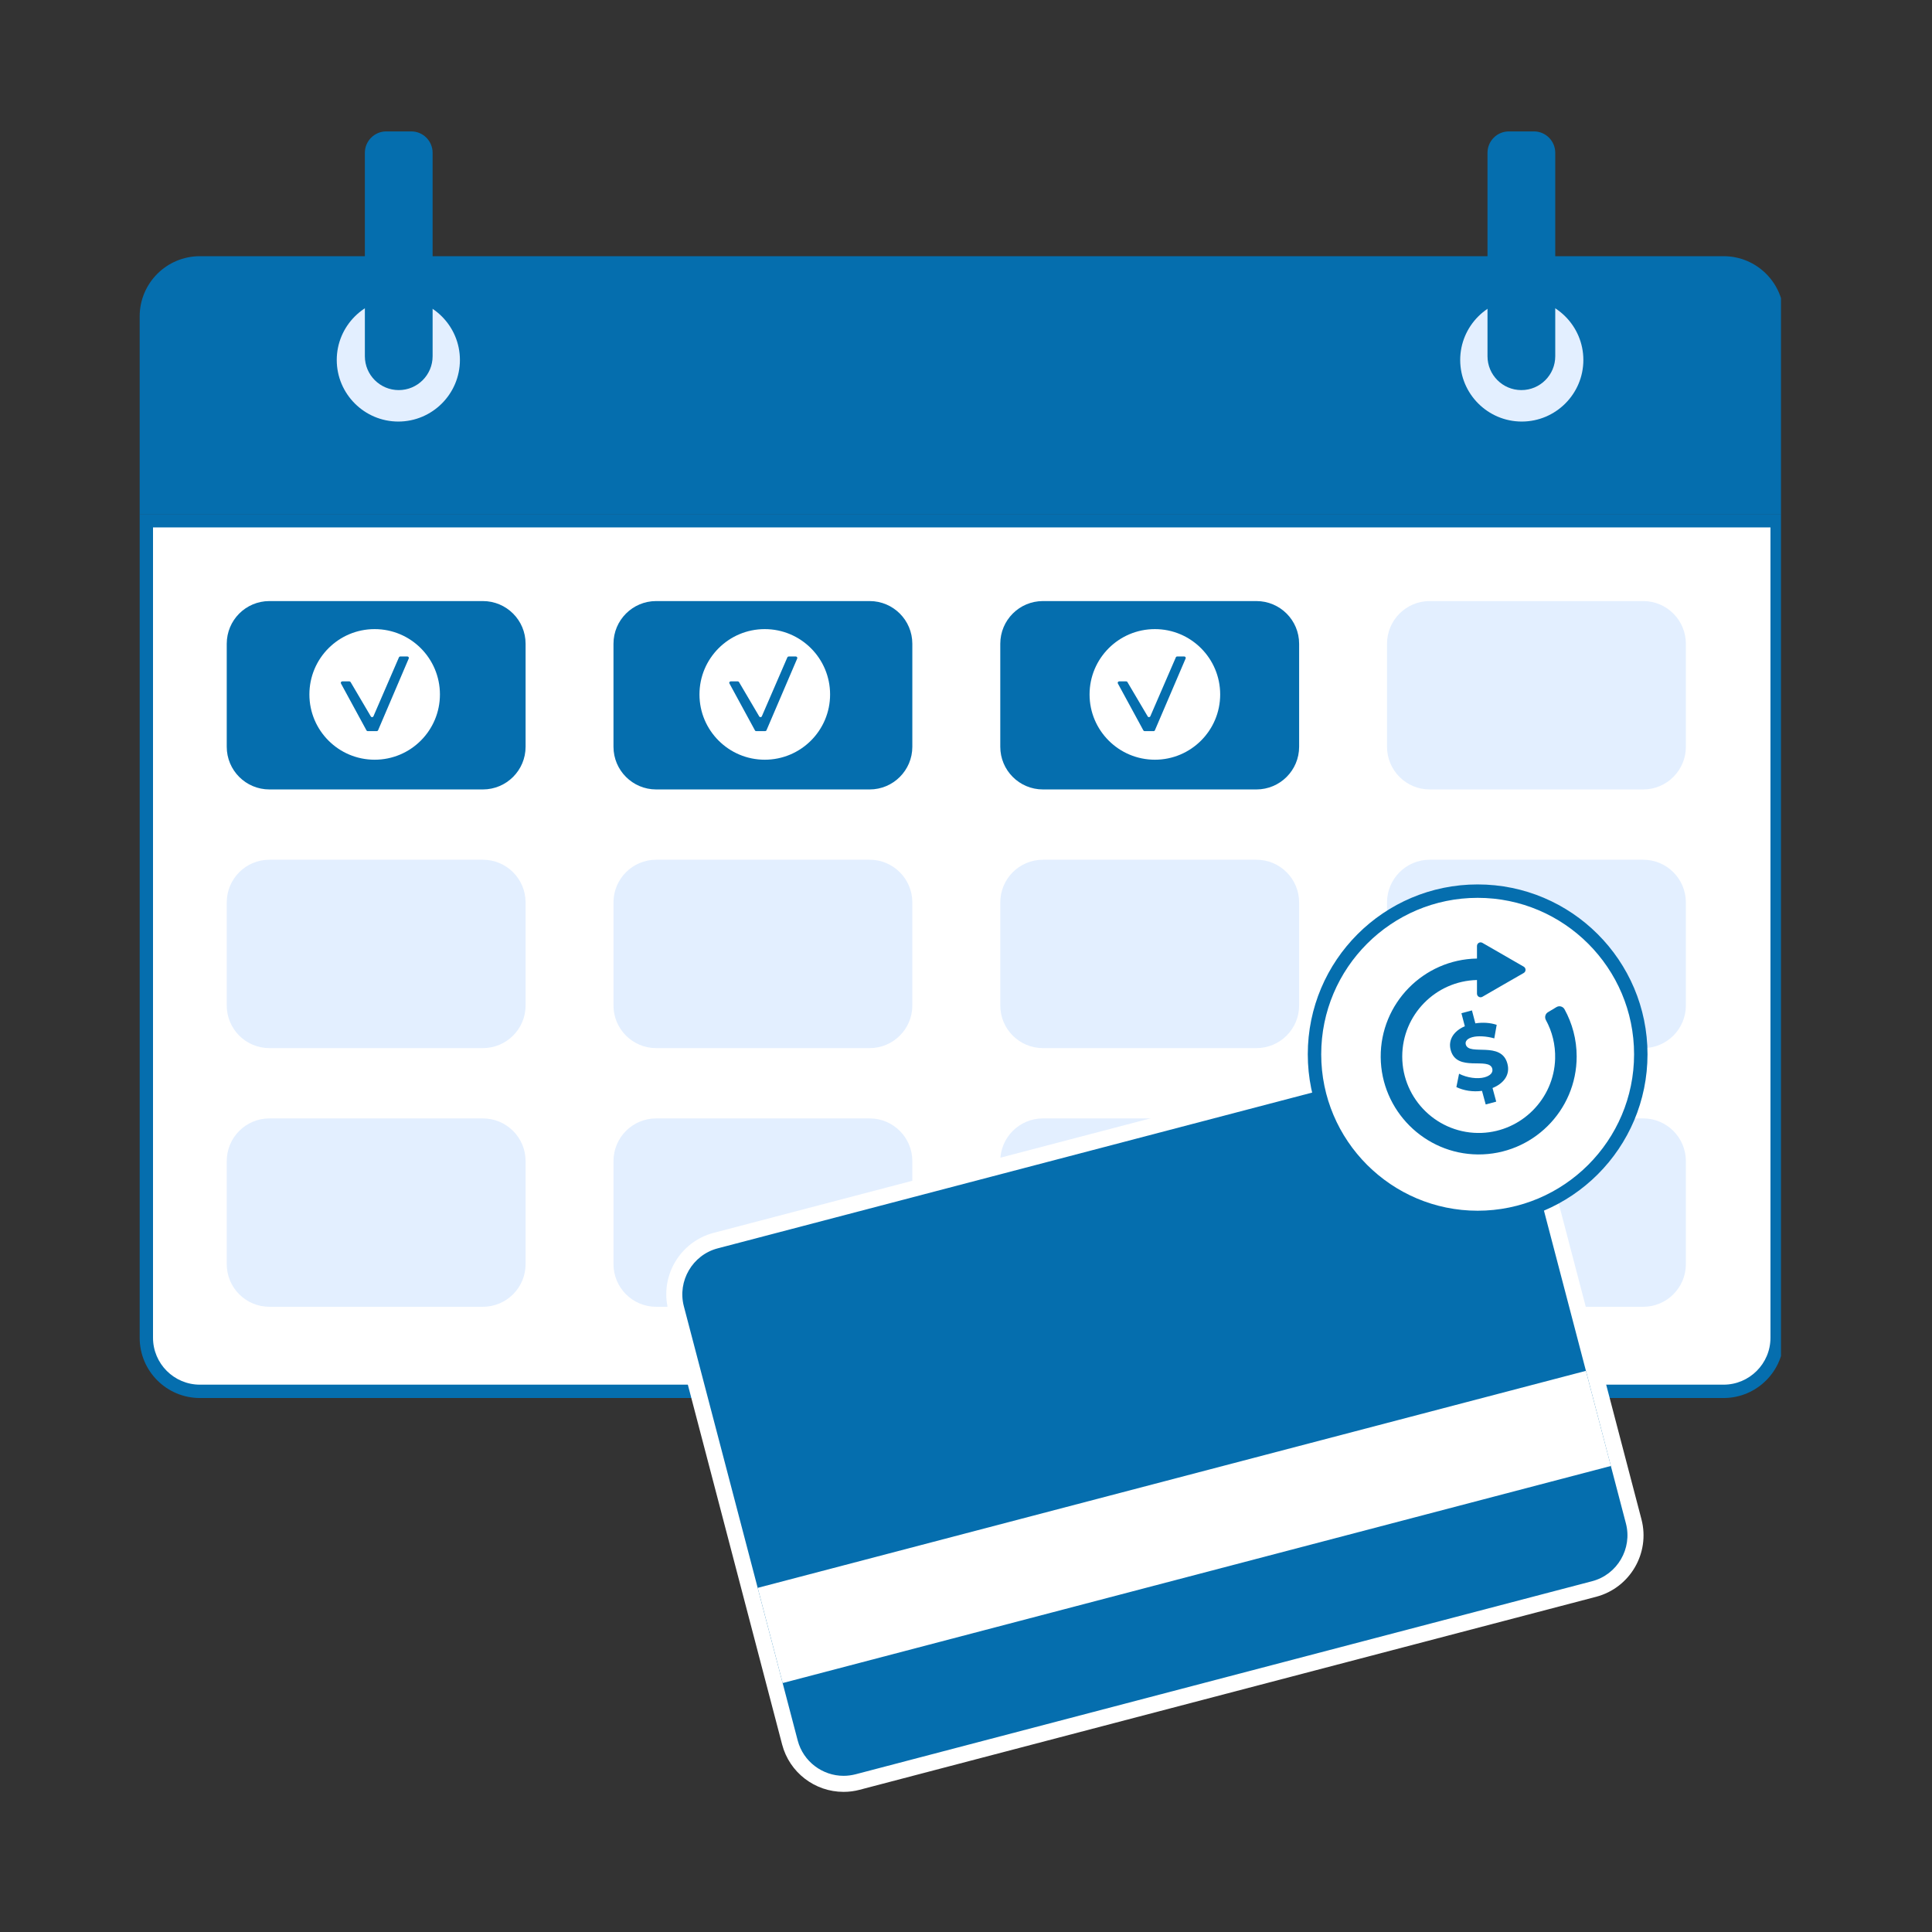 <svg xmlns="http://www.w3.org/2000/svg" xmlns:xlink="http://www.w3.org/1999/xlink" width="150" zoomAndPan="magnify" viewBox="0 0 112.5 112.5" height="150" preserveAspectRatio="xMidYMid meet" version="1.0"><rect x="0" y="0" width="112.5" height="112.5" fill="#333333" stroke="none"/><defs><clipPath id="2046540e84"><path d="M 8.133 14.809 L 103.707 14.809 L 103.707 30 L 8.133 30 Z M 8.133 14.809 " clip-rule="nonzero"/></clipPath><clipPath id="92b879b77c"><path d="M 8.133 30 L 103.707 30 L 103.707 82 L 8.133 82 Z M 8.133 30 " clip-rule="nonzero"/></clipPath><clipPath id="7f570b8a7f"><path d="M 8.133 29.891 L 103.707 29.891 L 103.707 81.52 L 8.133 81.52 Z M 8.133 29.891 " clip-rule="nonzero"/></clipPath><clipPath id="4b09e3290e"><path d="M 21 7.648 L 26 7.648 L 26 23 L 21 23 Z M 21 7.648 " clip-rule="nonzero"/></clipPath><clipPath id="5cf97eadbe"><path d="M 86 7.648 L 91 7.648 L 91 23 L 86 23 Z M 86 7.648 " clip-rule="nonzero"/></clipPath><clipPath id="58f6324392"><path d="M 38 60 L 96 60 L 96 104.719 L 38 104.719 Z M 38 60 " clip-rule="nonzero"/></clipPath></defs><g clip-path="url(#2046540e84)"><path fill="#056eae" d="M 103.871 29.93 L 103.871 18.426 C 103.871 16.488 102.301 14.918 100.363 14.918 L 11.641 14.918 C 9.703 14.918 8.133 16.488 8.133 18.426 L 8.133 29.93 L 103.871 29.93 " fill-opacity="1" fill-rule="nonzero"/></g><g clip-path="url(#92b879b77c)"><path fill="#ffffff" d="M 11.641 81.02 C 9.922 81.02 8.52 79.617 8.52 77.898 L 8.52 30.32 L 103.484 30.32 L 103.484 77.898 C 103.484 79.617 102.082 81.02 100.363 81.02 L 11.641 81.02 " fill-opacity="1" fill-rule="nonzero"/></g><g clip-path="url(#7f570b8a7f)"><path fill="#056eae" d="M 103.871 29.93 L 8.133 29.93 L 8.133 77.898 C 8.133 79.836 9.703 81.406 11.641 81.406 L 100.363 81.406 C 102.301 81.406 103.871 79.836 103.871 77.898 Z M 103.094 30.711 L 103.094 77.898 C 103.094 79.406 101.867 80.629 100.363 80.629 L 11.641 80.629 C 10.137 80.629 8.91 79.406 8.91 77.898 L 8.91 30.711 L 103.094 30.711 " fill-opacity="1" fill-rule="nonzero"/></g><path fill="#e3efff" d="M 23.195 19.867 C 22.59 19.867 22.102 20.359 22.102 20.961 C 22.102 21.562 22.59 22.055 23.195 22.055 C 23.797 22.055 24.289 21.562 24.289 20.961 C 24.289 20.359 23.797 19.867 23.195 19.867 Z M 23.195 24.547 C 21.219 24.547 19.609 22.938 19.609 20.961 C 19.609 18.984 21.219 17.375 23.195 17.375 C 25.172 17.375 26.781 18.984 26.781 20.961 C 26.781 22.938 25.172 24.547 23.195 24.547 " fill-opacity="1" fill-rule="nonzero"/><path fill="#e3efff" d="M 88.613 19.867 C 88.012 19.867 87.52 20.359 87.52 20.961 C 87.52 21.562 88.012 22.055 88.613 22.055 C 89.219 22.055 89.707 21.562 89.707 20.961 C 89.707 20.359 89.219 19.867 88.613 19.867 Z M 88.613 24.547 C 86.637 24.547 85.027 22.938 85.027 20.961 C 85.027 18.984 86.637 17.375 88.613 17.375 C 90.59 17.375 92.199 18.984 92.199 20.961 C 92.199 22.938 90.59 24.547 88.613 24.547 " fill-opacity="1" fill-rule="nonzero"/><g clip-path="url(#4b09e3290e)"><path fill="#056eae" d="M 23.219 22.715 C 22.129 22.715 21.246 21.832 21.246 20.742 L 21.246 8.898 C 21.246 8.211 21.805 7.652 22.492 7.652 L 23.949 7.652 C 24.637 7.652 25.191 8.211 25.191 8.898 L 25.191 20.742 C 25.191 21.832 24.309 22.715 23.219 22.715 " fill-opacity="1" fill-rule="nonzero"/></g><g clip-path="url(#5cf97eadbe)"><path fill="#056eae" d="M 88.59 22.715 C 87.5 22.715 86.617 21.832 86.617 20.742 L 86.617 8.898 C 86.617 8.211 87.172 7.652 87.863 7.652 L 89.32 7.652 C 90.008 7.652 90.562 8.211 90.562 8.898 L 90.562 20.742 C 90.562 21.832 89.68 22.715 88.59 22.715 " fill-opacity="1" fill-rule="nonzero"/></g><path fill="#056eae" d="M 28.117 45.969 L 15.688 45.969 C 14.312 45.969 13.203 44.855 13.203 43.484 L 13.203 37.488 C 13.203 36.113 14.312 35 15.688 35 L 28.117 35 C 29.492 35 30.605 36.113 30.605 37.488 L 30.605 43.484 C 30.605 44.855 29.492 45.969 28.117 45.969 " fill-opacity="1" fill-rule="nonzero"/><path fill="#056eae" d="M 50.641 45.969 L 38.207 45.969 C 36.836 45.969 35.723 44.855 35.723 43.484 L 35.723 37.488 C 35.723 36.113 36.836 35 38.207 35 L 50.641 35 C 52.012 35 53.125 36.113 53.125 37.488 L 53.125 43.484 C 53.125 44.855 52.012 45.969 50.641 45.969 " fill-opacity="1" fill-rule="nonzero"/><path fill="#056eae" d="M 73.16 45.969 L 60.73 45.969 C 59.355 45.969 58.246 44.855 58.246 43.484 L 58.246 37.488 C 58.246 36.113 59.355 35 60.73 35 L 73.16 35 C 74.535 35 75.648 36.113 75.648 37.488 L 75.648 43.484 C 75.648 44.855 74.535 45.969 73.16 45.969 " fill-opacity="1" fill-rule="nonzero"/><path fill="#e3efff" d="M 95.684 45.969 L 83.25 45.969 C 81.879 45.969 80.766 44.855 80.766 43.484 L 80.766 37.488 C 80.766 36.113 81.879 35 83.25 35 L 95.684 35 C 97.055 35 98.168 36.113 98.168 37.488 L 98.168 43.484 C 98.168 44.855 97.055 45.969 95.684 45.969 " fill-opacity="1" fill-rule="nonzero"/><path fill="#e3efff" d="M 28.117 61.031 L 15.688 61.031 C 14.312 61.031 13.203 59.918 13.203 58.547 L 13.203 52.551 C 13.203 51.176 14.312 50.062 15.688 50.062 L 28.117 50.062 C 29.492 50.062 30.605 51.176 30.605 52.551 L 30.605 58.547 C 30.605 59.918 29.492 61.031 28.117 61.031 " fill-opacity="1" fill-rule="nonzero"/><path fill="#e3efff" d="M 50.641 61.031 L 38.207 61.031 C 36.836 61.031 35.723 59.918 35.723 58.547 L 35.723 52.551 C 35.723 51.176 36.836 50.062 38.207 50.062 L 50.641 50.062 C 52.012 50.062 53.125 51.176 53.125 52.551 L 53.125 58.547 C 53.125 59.918 52.012 61.031 50.641 61.031 " fill-opacity="1" fill-rule="nonzero"/><path fill="#e3efff" d="M 73.16 61.031 L 60.73 61.031 C 59.355 61.031 58.246 59.918 58.246 58.547 L 58.246 52.551 C 58.246 51.176 59.355 50.062 60.73 50.062 L 73.16 50.062 C 74.535 50.062 75.648 51.176 75.648 52.551 L 75.648 58.547 C 75.648 59.918 74.535 61.031 73.16 61.031 " fill-opacity="1" fill-rule="nonzero"/><path fill="#e3efff" d="M 95.684 61.031 L 83.25 61.031 C 81.879 61.031 80.766 59.918 80.766 58.547 L 80.766 52.551 C 80.766 51.176 81.879 50.062 83.25 50.062 L 95.684 50.062 C 97.055 50.062 98.168 51.176 98.168 52.551 L 98.168 58.547 C 98.168 59.918 97.055 61.031 95.684 61.031 " fill-opacity="1" fill-rule="nonzero"/><path fill="#e3efff" d="M 28.117 76.094 L 15.688 76.094 C 14.312 76.094 13.203 74.98 13.203 73.609 L 13.203 67.613 C 13.203 66.238 14.312 65.125 15.688 65.125 L 28.117 65.125 C 29.492 65.125 30.605 66.238 30.605 67.613 L 30.605 73.609 C 30.605 74.98 29.492 76.094 28.117 76.094 " fill-opacity="1" fill-rule="nonzero"/><path fill="#e3efff" d="M 50.641 76.094 L 38.207 76.094 C 36.836 76.094 35.723 74.98 35.723 73.609 L 35.723 67.613 C 35.723 66.238 36.836 65.125 38.207 65.125 L 50.641 65.125 C 52.012 65.125 53.125 66.238 53.125 67.613 L 53.125 73.609 C 53.125 74.98 52.012 76.094 50.641 76.094 " fill-opacity="1" fill-rule="nonzero"/><path fill="#e3efff" d="M 73.16 76.094 L 60.73 76.094 C 59.355 76.094 58.246 74.98 58.246 73.609 L 58.246 67.613 C 58.246 66.238 59.355 65.125 60.73 65.125 L 73.16 65.125 C 74.535 65.125 75.648 66.238 75.648 67.613 L 75.648 73.609 C 75.648 74.98 74.535 76.094 73.16 76.094 " fill-opacity="1" fill-rule="nonzero"/><path fill="#e3efff" d="M 95.684 76.094 L 83.25 76.094 C 81.879 76.094 80.766 74.98 80.766 73.609 L 80.766 67.613 C 80.766 66.238 81.879 65.125 83.25 65.125 L 95.684 65.125 C 97.055 65.125 98.168 66.238 98.168 67.613 L 98.168 73.609 C 98.168 74.98 97.055 76.094 95.684 76.094 " fill-opacity="1" fill-rule="nonzero"/><path fill="#ffffff" d="M 25.617 40.438 C 25.617 42.535 23.918 44.238 21.816 44.238 C 19.715 44.238 18.016 42.535 18.016 40.438 C 18.016 38.336 19.715 36.633 21.816 36.633 C 23.918 36.633 25.617 38.336 25.617 40.438 " fill-opacity="1" fill-rule="nonzero"/><path fill="#ffffff" d="M 71.051 40.438 C 71.051 42.535 69.348 44.238 67.25 44.238 C 65.148 44.238 63.445 42.535 63.445 40.438 C 63.445 38.336 65.148 36.633 67.25 36.633 C 69.348 36.633 71.051 38.336 71.051 40.438 " fill-opacity="1" fill-rule="nonzero"/><path fill="#ffffff" d="M 48.336 40.438 C 48.336 42.535 46.633 44.238 44.531 44.238 C 42.434 44.238 40.73 42.535 40.73 40.438 C 40.73 38.336 42.434 36.633 44.531 36.633 C 46.633 36.633 48.336 38.336 48.336 40.438 " fill-opacity="1" fill-rule="nonzero"/><path fill="#056eae" d="M 23.309 38.227 L 23.723 38.227 C 23.785 38.227 23.824 38.289 23.801 38.344 L 22.016 42.523 C 22 42.555 21.969 42.574 21.934 42.574 L 21.414 42.574 C 21.383 42.574 21.355 42.559 21.34 42.531 L 19.855 39.801 C 19.824 39.746 19.867 39.676 19.93 39.676 L 20.34 39.676 C 20.367 39.676 20.398 39.691 20.414 39.715 L 21.594 41.719 C 21.629 41.777 21.719 41.773 21.746 41.707 L 23.23 38.277 C 23.242 38.246 23.273 38.227 23.309 38.227 " fill-opacity="1" fill-rule="nonzero"/><path fill="#056eae" d="M 45.926 38.227 L 46.34 38.227 C 46.402 38.227 46.445 38.289 46.422 38.344 L 44.633 42.523 C 44.621 42.555 44.586 42.574 44.555 42.574 L 44.035 42.574 C 44.004 42.574 43.973 42.559 43.961 42.531 L 42.477 39.801 C 42.441 39.746 42.484 39.676 42.551 39.676 L 42.957 39.676 C 42.988 39.676 43.016 39.691 43.031 39.715 L 44.211 41.719 C 44.246 41.777 44.336 41.773 44.363 41.707 L 45.848 38.277 C 45.863 38.246 45.895 38.227 45.926 38.227 " fill-opacity="1" fill-rule="nonzero"/><path fill="#056eae" d="M 67.25 42.523 C 67.238 42.555 67.207 42.574 67.172 42.574 L 66.652 42.574 C 66.621 42.574 66.594 42.559 66.578 42.531 L 65.094 39.801 C 65.062 39.746 65.105 39.676 65.168 39.676 L 65.578 39.676 C 65.605 39.676 65.637 39.691 65.648 39.715 L 66.832 41.719 C 66.867 41.777 66.953 41.773 66.984 41.707 L 68.469 38.277 C 68.48 38.246 68.512 38.227 68.547 38.227 L 68.961 38.227 C 69.023 38.227 69.062 38.289 69.039 38.344 " fill-opacity="1" fill-rule="nonzero"/><path fill="#056eae" d="M 49.121 103.871 C 47.652 103.871 46.367 102.883 45.996 101.461 L 39.371 76.18 C 39.152 75.352 39.273 74.48 39.711 73.734 C 40.145 72.988 40.844 72.457 41.676 72.238 L 84.562 61 C 84.828 60.93 85.102 60.895 85.379 60.895 C 86.848 60.895 88.133 61.887 88.504 63.305 L 95.129 88.586 C 95.348 89.418 95.227 90.285 94.789 91.031 C 94.355 91.777 93.656 92.309 92.824 92.527 L 49.938 103.766 C 49.672 103.836 49.395 103.871 49.121 103.871 " fill-opacity="1" fill-rule="nonzero"/><g clip-path="url(#58f6324392)"><path fill="#ffffff" d="M 85.379 60.426 C 85.062 60.426 84.75 60.469 84.445 60.547 L 41.555 71.789 C 39.586 72.305 38.402 74.328 38.918 76.297 L 45.543 101.582 C 45.969 103.207 47.441 104.34 49.121 104.34 C 49.438 104.34 49.75 104.301 50.055 104.219 L 92.945 92.98 C 94.914 92.461 96.098 90.438 95.582 88.469 L 88.957 63.184 C 88.531 61.562 87.059 60.426 85.379 60.426 Z M 85.375 61.363 C 86.602 61.363 87.727 62.188 88.051 63.422 L 94.676 88.707 C 95.062 90.172 94.176 91.691 92.707 92.074 L 49.82 103.316 C 49.586 103.375 49.352 103.406 49.121 103.406 C 47.898 103.406 46.773 102.582 46.449 101.344 L 39.82 76.062 C 39.438 74.594 40.324 73.074 41.793 72.691 L 84.68 61.453 C 84.914 61.391 85.148 61.363 85.375 61.363 " fill-opacity="1" fill-rule="nonzero"/></g><path fill="#ffffff" d="M 93.801 85.363 L 45.574 98.004 L 44.121 92.461 L 92.348 79.824 L 93.801 85.363 " fill-opacity="1" fill-rule="nonzero"/><path fill="#ffffff" d="M 86.043 70.891 C 80.805 70.891 76.543 66.629 76.543 61.391 C 76.543 56.152 80.805 51.891 86.043 51.891 C 91.281 51.891 95.543 56.152 95.543 61.391 C 95.543 66.629 91.281 70.891 86.043 70.891 " fill-opacity="1" fill-rule="nonzero"/><path fill="#056eae" d="M 86.043 51.5 C 80.582 51.5 76.152 55.93 76.152 61.391 C 76.152 66.852 80.582 71.277 86.043 71.277 C 91.504 71.277 95.934 66.852 95.934 61.391 C 95.934 55.93 91.504 51.5 86.043 51.5 Z M 86.043 52.281 C 91.066 52.281 95.152 56.367 95.152 61.391 C 95.152 66.414 91.066 70.5 86.043 70.5 C 81.02 70.5 76.934 66.414 76.934 61.391 C 76.934 56.367 81.02 52.281 86.043 52.281 " fill-opacity="1" fill-rule="nonzero"/><path fill="#056eae" d="M 91.102 58.77 C 91.008 58.602 90.793 58.543 90.629 58.645 L 90.137 58.941 C 89.98 59.035 89.93 59.234 90.016 59.395 C 90.383 60.062 90.578 60.836 90.555 61.652 C 90.488 63.98 88.609 65.875 86.281 65.969 C 83.746 66.066 81.652 64.031 81.652 61.52 C 81.652 59.098 83.594 57.121 86.004 57.066 L 86.004 57.859 C 86.004 58.023 86.18 58.125 86.32 58.043 L 87.523 57.348 L 88.727 56.656 C 88.867 56.574 88.867 56.371 88.727 56.289 L 86.32 54.902 C 86.18 54.82 86.004 54.922 86.004 55.086 L 86.004 55.816 C 82.891 55.867 80.375 58.43 80.398 61.559 C 80.422 64.664 82.957 67.199 86.059 67.223 C 89.227 67.246 91.809 64.68 91.809 61.52 C 91.809 60.523 91.551 59.586 91.102 58.77 " fill-opacity="1" fill-rule="nonzero"/><path fill="#056eae" d="M 87.777 61.941 C 87.949 62.582 87.562 63.09 86.91 63.355 L 87.125 64.148 L 86.512 64.312 L 86.297 63.52 C 85.773 63.594 85.238 63.508 84.805 63.301 L 84.961 62.523 C 85.434 62.766 86.039 62.84 86.434 62.734 C 86.781 62.641 86.953 62.457 86.895 62.227 C 86.707 61.523 84.824 62.465 84.473 61.141 C 84.316 60.551 84.648 60.035 85.297 59.758 L 85.098 59 L 85.711 58.836 L 85.91 59.59 C 86.352 59.52 86.793 59.555 87.152 59.676 L 87.012 60.465 C 86.555 60.332 86.047 60.309 85.746 60.391 C 85.465 60.465 85.297 60.617 85.352 60.82 C 85.535 61.508 87.426 60.594 87.777 61.941 " fill-opacity="1" fill-rule="nonzero"/></svg>